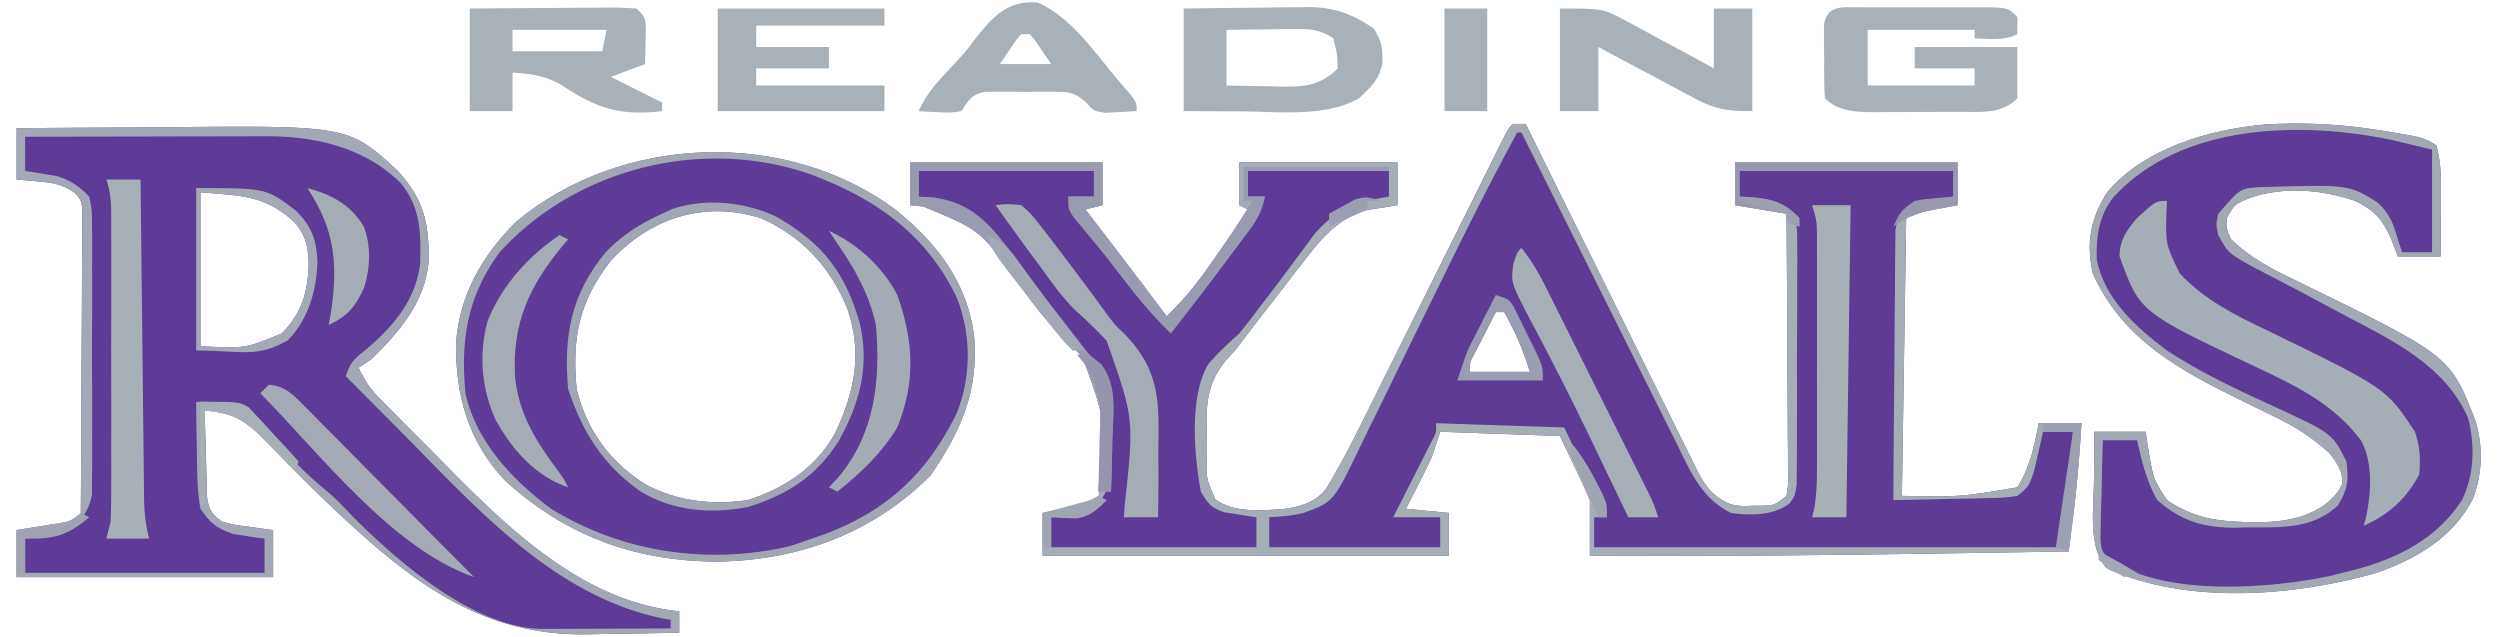 <svg height="637" width="2500" xmlns="http://www.w3.org/2000/svg" viewBox="5 -0.991 577.013 149.002"><path d="M355 28h3l1.599 3.245c4.972 10.087 9.96 20.166 14.961 30.239 2.572 5.178 5.137 10.36 7.691 15.547a3608.15 3608.15 0 0 0 7.43 14.997c.948 1.907 1.89 3.816 2.827 5.728 1.313 2.676 2.643 5.343 3.977 8.009l1.164 2.404c2.156 4.255 3.77 6.89 8.351 8.831 2.56.431 2.56.431 5.125.313l2.57-.012c2.579-.164 2.579-.164 5.305-2.301.44-2.87.44-2.87.34-6.286l.002-1.951a637.237 637.237 0 0 0-.049-6.396 2090.826 2090.826 0 0 0-.087-16.1c-.03-3.967-.044-7.936-.06-11.904-.032-7.788-.084-15.575-.146-23.363l-12-2V37h52v10l-4.875.938c-3.678.69-3.678.69-7.125 2.062l-1 65c13.728.24 13.728.24 27-2 2.971-4.754 3.931-9.573 5-15h10c-.448 7.54-1.07 15.011-2.04 22.5l-.28 2.203A3332.75 3332.75 0 0 1 485 128c-10.604.173-21.208.34-31.812.5l-2.372.036c-25.94.392-51.873.608-77.816.464v-13a184.039 184.039 0 0 0-3.5-7.688L366 101l-28-1-2 6a212.116 212.116 0 0 1-3.125 6.375l-1.633 3.21L330 118l10 1v10h-95v-10l13-3c2.096-17.512 2.096-17.512-3.634-33.402a134.574 134.574 0 0 0-6.595-6.782c-3.257-3.34-5.937-7.135-8.708-10.879-8.588-12.099-8.588-12.099-22-17.624L214 47V37h45v10l-4 1 1.098 1.434a29331.765 29331.765 0 0 1 6.754 8.82c3.745 4.894 7.46 9.809 11.148 14.746 3.891-3.683 7.005-7.547 10.063-11.938l1.275-1.802A455.285 455.285 0 0 0 293 48l-2-1V37h37v10l-7.227 1.172c-6.677 1.994-10.455 6.449-14.523 11.766l-1.561 1.996c-1.572 2.015-3.131 4.04-4.689 6.066l-2.79 3.594A1230.83 1230.83 0 0 0 290 81l-1.602 1.706c-5.269 5.971-5.216 11.38-4.96 19.106l.005 3.428c-.217 5.636-.217 5.636 1.96 10.56 4.431 3.33 11.318 2.618 16.597 2.2 3.77-.655 6.877-1.573 9.309-4.662a211.37 211.37 0 0 0 7.823-14.39l1.15-2.305c1.238-2.482 2.47-4.967 3.702-7.452l2.595-5.204c2.265-4.544 4.526-9.09 6.785-13.636 3.629-7.301 7.264-14.6 10.9-21.897 1.27-2.55 2.538-5.102 3.805-7.654l2.317-4.653 1.07-2.161c2.43-4.872 2.43-4.872 3.544-5.986zm-4 44a1505.412 1505.412 0 0 0-3 5.875l-1.688 3.305C344.86 83.784 344.86 83.784 345 86h14c-1.27-3.813-2.33-6.906-4.125-10.375l-1.07-2.086L353 72h-2z" fill="#5e3c96"/><path d="M5 29c7.677-.068 15.354-.123 23.031-.155 3.567-.016 7.133-.037 10.7-.071 43.895-.412 43.895-.412 55.359 10.152 6.24 6.775 7.444 12.347 7.281 21.504C100.4 69.775 94.56 76.633 88 83l-3 2c1.324 2.927 2.766 5.025 5.018 7.309l1.855 1.893 2.014 2.02 2.103 2.124c1.476 1.486 2.955 2.97 4.436 4.45a1236.53 1236.53 0 0 1 6.623 6.702C121.605 124.171 138.497 139.85 160 142v5c-5.192.125-10.383.215-15.576.275-1.761.025-3.523.059-5.283.102-26.239.634-42.905-13.213-61.4-30.698-4.172-4.024-8.247-8.15-12.31-12.285l-1.962-1.988-1.737-1.771C57.56 96.698 54.802 95.558 49 95c.08 3.772.194 7.542.313 11.313l.068 3.248.107 3.115.08 2.872c.503 2.853 1.122 3.754 3.432 5.452 2.955.795 2.955.795 6.188 1.188l3.292.48L65 123v11H5v-11l2.52-.402 3.293-.535 3.269-.528c2.967-.474 2.967-.474 5.918-1.535.07-9.597.123-19.193.155-28.79.016-4.456.037-8.912.071-13.367.033-4.3.05-8.598.059-12.897.005-1.641.016-3.283.032-4.924.022-2.297.025-4.592.024-6.888l.02-3.964c-.088-3.131-.088-3.131-1.757-5.053-2.94-2.048-5.19-2.362-8.729-2.68L5 41V29zm43 15v36c10.516.528 10.516.528 19-3 4.707-4.707 6.09-9.541 6.313-16.063-.1-4.137-.552-6.7-3.313-9.937-6.882-6.338-12.313-6.193-22-7z" fill="#5e3b96"/><path d="M557.063 29.375l2.452.382c8.471 1.422 8.471 1.422 11.485 3.243.929 3.387 1.12 6.584 1.098 10.082l-.01 2.822-.025 2.908-.014 2.967c-.012 2.407-.03 4.814-.049 7.221h-10l-1.625-4.25c-2.013-4.483-3.842-6.57-8.375-8.75-7.825-2.698-16.701-3.425-24.625-.688-3.564 1.433-3.564 1.433-5.375 4.688-.14 2.473-.14 2.473 1 5 4.866 4.716 10.362 7.356 16.438 10.25C574.15 82.251 574.15 82.251 580 97c2.013 6.038 1.84 12.733-.438 18.688-4.615 9.02-13.27 14.088-22.562 17.312-19.37 5.525-44.265 7.484-63-1-4.725-4.725-3.047-14.874-3.066-21.277.005-3.575.03-7.149.066-10.723h12l.813 5.188c1.022 5.884 1.022 5.884 4.187 10.812 5.038 3.409 9.986 4.738 16 5l2.188.121c6.82.201 13.75-.182 19.312-4.496 2.477-2.365 2.477-2.365 3.563-4.625-.097-3.076-1.213-4.554-3.063-7-4.204-3.833-8.314-6.395-13.438-8.813-1.42-.694-2.839-1.389-4.257-2.085l-2.17-1.058c-14.688-7.18-28.598-14.46-35.51-30.169-1.566-7.206-.5-12.683 3.375-18.875 8.81-10.364 23.654-14.609 36.785-15.871 8.98-.523 17.406-.14 26.278 1.246z" fill="#5d3b96"/><path d="M210.688 48.129C220.323 55.926 227.591 65.33 229 78c1.003 12.517-3.176 21.97-10.188 32.187-13.719 13.72-31.145 20.003-50.312 20.188-19.176-.166-35.176-6.103-49.375-19.09-8.476-9.028-11.481-19.903-11.332-31.945.691-11.151 6.217-20.782 14.144-28.528 24.562-20.44 63.147-21.763 88.75-2.683zM144 60c-7.42 9.466-9.13 18.023-8 30 2.336 9.662 7.804 17.135 16.254 22.406 7.615 3.927 15.324 4.751 23.746 3.594 8.666-2.78 16.105-7.678 20.496-15.75 4.54-9.67 6.377-18.515 2.879-28.938-3.944-9.68-10.47-16.845-20.063-21.187-13.227-4.34-26.16-.142-35.312 9.875z" fill="#5e3c97"/><path d="M216 39h41v6h-6c2.755 5 6.289 9.344 9.813 13.813C265.274 64.493 269.692 70.2 274 76c4.543-4.212 8-8.948 11.563-14a3862.75 3862.75 0 0 1 3.378-4.75l1.595-2.242c1.215-1.667 2.501-3.283 3.804-4.883 1.842-2.114 1.842-2.114 2.66-5.125h-4v-6h33v6l-1.688.227c-11.354 1.956-16.451 8.85-22.912 17.861-2.818 3.849-5.776 7.591-8.712 11.35l-1.815 2.33c-4.757 6.105-4.757 6.105-7.034 8.607-3.302 4.712-2.453 10.051-2.402 15.625l-.072 3.563c-.045 6.775-.045 6.775 2.9 12.699 2.594 1.649 4.023 2.397 7.048 2.55L295 120v7h-48v-7l2.082-.297 2.73-.453 2.708-.422c3.117-1.04 3.809-2.027 5.48-4.828.703-4.223.601-8.475.625-12.75l.137-3.5c.045-5.725-.044-9.703-3.942-14.102A487.925 487.925 0 0 0 253 80a101.757 101.757 0 0 1-2.922-3.79l-1.401-1.893-1.427-1.942a5688.532 5688.532 0 0 0-3.129-4.18 683.157 683.157 0 0 1-6.023-8.203C233.312 53.496 229.225 47.962 221 46l-3.063-.75L216 45v-6z" fill="#5d3b96"/><path d="M355 28h3l1.599 3.245c4.972 10.087 9.96 20.166 14.961 30.239 2.572 5.178 5.137 10.36 7.691 15.547a3608.15 3608.15 0 0 0 7.43 14.997c.948 1.907 1.89 3.816 2.827 5.728 1.313 2.676 2.643 5.343 3.977 8.009l1.164 2.404c2.156 4.255 3.77 6.89 8.351 8.831 2.56.431 2.56.431 5.125.313l2.57-.012c2.579-.164 2.579-.164 5.305-2.301.44-2.87.44-2.87.34-6.286l.002-1.951a637.237 637.237 0 0 0-.049-6.396 2090.826 2090.826 0 0 0-.087-16.1c-.03-3.967-.044-7.936-.06-11.904-.032-7.788-.084-15.575-.146-23.363l-12-2V37h52v10l-4.875.938c-3.678.69-3.678.69-7.125 2.062l-1 65c13.728.24 13.728.24 27-2 2.971-4.754 3.931-9.573 5-15h10c-.448 7.54-1.07 15.011-2.04 22.5l-.28 2.203A3332.75 3332.75 0 0 1 485 128c-10.604.173-21.208.34-31.812.5l-2.372.036c-25.94.392-51.873.608-77.816.464v-13a184.039 184.039 0 0 0-3.5-7.688L366 101l-28-1-2 6a212.116 212.116 0 0 1-3.125 6.375l-1.633 3.21L330 118l10 1v10h-95v-10l13-3c2.096-17.512 2.096-17.512-3.634-33.402a134.574 134.574 0 0 0-6.595-6.782c-3.257-3.34-5.937-7.135-8.708-10.879-8.588-12.099-8.588-12.099-22-17.624L214 47V37h45v10l-4 1 1.098 1.434a29331.765 29331.765 0 0 1 6.754 8.82c3.745 4.894 7.46 9.809 11.148 14.746 3.891-3.683 7.005-7.547 10.063-11.938l1.275-1.802A455.285 455.285 0 0 0 293 48l-2-1V37h37v10l-7.227 1.172c-6.677 1.994-10.455 6.449-14.523 11.766l-1.561 1.996c-1.572 2.015-3.131 4.04-4.689 6.066l-2.79 3.594A1230.83 1230.83 0 0 0 290 81l-1.602 1.706c-5.269 5.971-5.216 11.38-4.96 19.106l.005 3.428c-.217 5.636-.217 5.636 1.96 10.56 4.431 3.33 11.318 2.618 16.597 2.2 3.77-.655 6.877-1.573 9.309-4.662a211.37 211.37 0 0 0 7.823-14.39l1.15-2.305c1.238-2.482 2.47-4.967 3.702-7.452l2.595-5.204c2.265-4.544 4.526-9.09 6.785-13.636 3.629-7.301 7.264-14.6 10.9-21.897 1.27-2.55 2.538-5.102 3.805-7.654l2.317-4.653 1.07-2.161c2.43-4.872 2.43-4.872 3.544-5.986zm1 2c-5.877 10.878-11.46 21.885-16.891 32.99a3913.167 3913.167 0 0 1-3.2 6.52l-1.085 2.205-2.19 4.452a2237.346 2237.346 0 0 0-5.556 11.377c-1.81 3.733-3.639 7.455-5.481 11.172a448.482 448.482 0 0 0-2.051 4.219C313.06 116.44 313.06 116.44 306 119c-2.737.685-5.164.801-8 1v7h40v-7h-11l2.188-4.305 2.812-5.57 1.445-2.84 1.368-2.715 1.269-2.507c1.054-1.991 1.054-1.991.918-4.063l30 1 10 21h-3v7h109c2.112-13.458 2.112-13.458 3-27h-7l-.55 2.52-.762 3.292-.739 3.27c-.994 3.058-1.399 4.063-3.949 5.918-3.003.432-3.003.432-6.637.512l-3.935.107-4.115.068c-1.384.034-2.767.068-4.15.104-3.388.083-6.775.152-10.163.209.038-8.554.097-17.107.184-25.66.04-3.972.072-7.944.087-11.915.015-3.833.05-7.664.097-11.496.015-1.463.023-2.926.024-4.389.002-2.048.03-4.093.062-6.14l.027-3.534C445 50 445 50 446.887 48.146c2.304-1.25 4.292-1.842 6.863-2.334l2.422-.48L458 45v-6h-50v6l1.828.332 2.422.48 2.39.458c2.789.863 4.267 1.68 6.36 3.73.501 2.808.501 2.808.502 6.26l.028 3.913c-.01 1.411-.022 2.822-.034 4.233 0 1.446.002 2.892.005 4.338 0 3.03-.012 6.059-.034 9.089a1100.43 1100.43 0 0 0-.013 11.651c.007 2.986-.001 5.97-.014 8.956a729.77 729.77 0 0 0 0 4.297c.002 2.001-.016 4.002-.036 6.003l-.016 3.452C421 115 421 115 419.662 116.829c-4.077 2.872-8.886 2.759-13.662 2.171-7.178-3.59-9.601-10.056-13.012-16.911l-1.184-2.367c-1.284-2.57-2.566-5.14-3.847-7.71l-2.678-5.36c-2.344-4.692-4.686-9.386-7.027-14.08-2.392-4.794-4.786-9.586-7.18-14.379C366.38 48.797 361.69 39.4 357 30h-1zm-140 9v6l1.977.516 2.648.734 2.602.703c5.682 2.145 9.303 5.26 12.773 10.172l2.297 3.172 1.275 1.764c2.818 3.828 5.755 7.565 8.678 11.314l1.79 2.305 1.726 2.218 1.656 2.164c1.692 2.165 1.692 2.165 4.46 4.66 3.347 5.18 2.843 10.31 2.743 16.34l.059 3.55c-.049 8.476-.049 8.476-2.954 12.646-2.592 1.654-4.016 2.4-7.043 2.555L247 120v7h48v-7l-2.082-.297-2.73-.453-2.708-.422c-3.115-1.04-3.803-2.035-5.48-4.828-1.534-8.46-2.749-22.01 1.664-29.703 2.278-2.689 4.71-4.951 7.336-7.297a195.57 195.57 0 0 0 4.938-6.375c.835-1.09 1.673-2.18 2.511-3.27a530.419 530.419 0 0 0 5.196-6.93l1.322-1.77a945.66 945.66 0 0 0 3.611-4.878c3.765-4.317 7.633-6.997 13.297-8.027.781-.15 1.562-.3 2.367-.453L326 45v-6h-33v6h4c-2.9 5.336-6.186 10.12-9.875 14.938l-1.527 2.013a2273.925 2273.925 0 0 1-3.042 4.002C280.02 69.289 277.51 72.645 275 76c-3.634-3.492-6.79-7.15-9.813-11.188-.868-1.147-1.738-2.294-2.609-3.44l-1.303-1.716c-2.518-3.27-5.151-6.45-7.779-9.633C252 48 252 48 251 45h6v-6h-41z" fill="#a5adb6"/><path d="M5 29c7.677-.068 15.354-.123 23.031-.155 3.567-.016 7.133-.037 10.7-.071 43.895-.412 43.895-.412 55.359 10.152 6.24 6.775 7.444 12.347 7.281 21.504C100.4 69.775 94.56 76.633 88 83l-3 2c1.324 2.927 2.766 5.025 5.018 7.309l1.855 1.893 2.014 2.02 2.103 2.124c1.476 1.486 2.955 2.97 4.436 4.45a1236.53 1236.53 0 0 1 6.623 6.702C121.605 124.171 138.497 139.85 160 142v5c-5.192.125-10.383.215-15.576.275-1.761.025-3.523.059-5.283.102-26.239.634-42.905-13.213-61.4-30.698-4.172-4.024-8.247-8.15-12.31-12.285l-1.962-1.988-1.737-1.771C57.56 96.698 54.802 95.558 49 95c.08 3.772.194 7.542.313 11.313l.068 3.248.107 3.115.08 2.872c.503 2.853 1.122 3.754 3.432 5.452 2.955.795 2.955.795 6.188 1.188l3.292.48L65 123v11H5v-11l2.52-.402 3.293-.535 3.269-.528c2.967-.474 2.967-.474 5.918-1.535.07-9.597.123-19.193.155-28.79.016-4.456.037-8.912.071-13.367.033-4.3.05-8.598.059-12.897.005-1.641.016-3.283.032-4.924.022-2.297.025-4.592.024-6.888l.02-3.964c-.088-3.131-.088-3.131-1.757-5.053-2.94-2.048-5.19-2.362-8.729-2.68L5 41V29zm2 2v8l2.012.297 2.675.453 2.637.422C17.723 41.224 19.487 42.469 22 45c.635 3.219.635 3.219.647 7.076l.027 2.135c.021 2.325.007 4.648-.01 6.973.003 1.619.008 3.238.015 4.857.007 3.392-.004 6.783-.027 10.175a968.1 968.1 0 0 0 .018 13.027c.018 3.343.012 6.686 0 10.03-.004 1.6 0 3.2.011 4.801.013 2.241-.006 4.48-.034 6.72l-.012 3.86c-.801 4.222-2.327 5.692-5.635 8.346-2.676.926-2.676.926-5.313 1.313l-2.675.425L7 125v8h56v-8l-2.012-.262-2.675-.425-2.637-.387c-3.89-1.346-5.31-2.494-7.676-5.926-.753-4.268-.79-8.487-.813-12.813l-.076-3.544C47.053 98.76 47.016 95.882 47 93c5.585-.092 9.781.2 13.977 4.133 1.239 1.31 2.455 2.64 3.648 3.992 1.294 1.38 2.59 2.76 3.887 4.137l1.833 1.986c2.477 2.623 5.18 4.921 7.936 7.24 1.84 1.618 3.479 3.352 5.156 5.137 10.623 10.685 28.174 25.969 44.025 26.489a611.9 611.9 0 0 0 4.268-.016l2.274-.005c2.395-.005 4.79-.018 7.184-.03A4986.55 4986.55 0 0 0 158 146l-.001-2-2.098-.375c-25.696-5.417-43.877-26.405-61.652-44.313l-3.594-3.607A7109.024 7109.024 0 0 1 82 87c1.125-3.374 1.984-4.02 4.688-6.188 6.465-5.49 11.7-11.613 12.718-20.265.178-7.21.135-12.883-4.574-18.75-8.389-8.228-19.828-10.934-31.296-10.91h-3.821l-4.082.015-4.212.005c-3.68.003-7.358.013-11.037.024-3.761.01-7.522.015-11.282.02-7.368.01-14.735.028-22.102.049z" fill="#a2a8b5"/><path d="M557.063 29.375l2.452.382c8.471 1.422 8.471 1.422 11.485 3.243.929 3.387 1.12 6.584 1.098 10.082l-.01 2.822-.025 2.908-.014 2.967c-.012 2.407-.03 4.814-.049 7.221h-10l-1.625-4.25c-2.013-4.483-3.842-6.57-8.375-8.75-7.825-2.698-16.701-3.425-24.625-.688-3.564 1.433-3.564 1.433-5.375 4.688-.14 2.473-.14 2.473 1 5 4.866 4.716 10.362 7.356 16.438 10.25C574.15 82.251 574.15 82.251 580 97c2.013 6.038 1.84 12.733-.438 18.688-4.615 9.02-13.27 14.088-22.562 17.312-19.37 5.525-44.265 7.484-63-1-4.725-4.725-3.047-14.874-3.066-21.277.005-3.575.03-7.149.066-10.723h12l.813 5.188c1.022 5.884 1.022 5.884 4.187 10.812 5.038 3.409 9.986 4.738 16 5l2.188.121c6.82.201 13.75-.182 19.312-4.496 2.477-2.365 2.477-2.365 3.563-4.625-.097-3.076-1.213-4.554-3.063-7-4.204-3.833-8.314-6.395-13.438-8.813-1.42-.694-2.839-1.389-4.257-2.085l-2.17-1.058c-14.688-7.18-28.598-14.46-35.51-30.169-1.566-7.206-.5-12.683 3.375-18.875 8.81-10.364 23.654-14.609 36.785-15.871 8.98-.523 17.406-.14 26.278 1.246zm-61.5 15.656c-3.445 4.34-4.156 9.127-3.993 14.547 1.638 9.23 9.265 16.06 16.43 21.422 7.602 4.978 15.633 8.785 23.875 12.563 14.802 6.792 14.802 6.792 18.125 13.437.512 4.438.326 6.476-2.063 10.313-5.966 5.459-13.166 5.052-20.875 5.062l-2.88.074c-7.473.031-12.87-1.494-18.494-6.511-2.514-4.376-3.557-9.047-4.688-13.938h-8c-.145 4.25-.234 8.499-.312 12.75l-.127 3.656-.05 3.516c-.025 1.068-.052 2.136-.079 3.237.332 3.04.332 3.04 2.916 5.155 12.91 8.205 36.725 6.396 50.996 3.374L549 133l3.281-.813c10.12-2.785 18.806-7.21 24.719-16.187 2.904-6.008 3.09-12.801 1.418-19.242C573.086 84.634 561.092 78.796 550 73c-1.328-.71-2.655-1.42-3.98-2.133-4.737-2.541-9.475-5.078-14.262-7.523-9.342-4.857-9.342-4.857-11.758-9.344-.563-2.5-.563-2.5 0-5 5.024-5.817 5.024-5.817 9.088-6.193 21.476-.674 21.476-.674 28.264 3.627 2.758 2.62 3.63 4.904 4.648 8.566l1 3h7V34l-6-1.438-3.375-.808c-21.481-4.468-49.186-3.88-65.063 13.277z" fill="#a2a8b4"/><path d="M508 46l-.105 2.195c-.26 7.865-.26 7.865 3.105 14.805 5.962 6.256 12.886 9.73 20.625 13.375C559.319 89.852 559.319 89.852 566 100c1.206 3.62 1.323 6.192 1 10-3.019 5.702-7.123 9.388-13 12l.48-1.637c1.265-5.753 1.787-12.813-.98-18.175-6.525-8.862-15.756-13.125-25.438-17.688-26.464-12.506-26.464-12.506-31.187-25.625.174-4.003 1.595-5.812 4.125-8.875 4.421-4 4.421-4 7-4z" fill="#a5adb6"/><g fill="#a8b1b7"><path d="M436.426.722l2.668.012 2.734-.005c1.91-.002 3.82.002 5.73.01 2.93.011 5.86 0 8.79-.012 1.853 0 3.705.003 5.558.007l2.668-.012C470.77.77 470.77.77 473 3v4c-3.215 1.607-6.436 1.057-10 1V6h-25v13h25v-4h-14v-5h24v12c-3.762 3.762-8.37 3.16-13.434 3.168l-2.166.01c-1.509.005-3.018.007-4.526.007-2.3.002-4.6.02-6.9.04-1.469.003-2.938.005-4.408.005l-2.07.022c-4.12-.02-8.416-.172-11.496-3.252-.25-3.138-.185-6.29-.187-9.437l-.038-2.682-.005-2.565-.013-2.36c.62-4.99 4.584-4.202 8.67-4.234zM111 1c5.518-.046 11.035-.086 16.553-.11 1.878-.01 3.756-.024 5.634-.04 2.695-.025 5.39-.036 8.086-.045l2.554-.032c2.06 0 4.118.104 6.173.227 2 2 2 2 2.195 4.602l-.07 3.023-.055 3.04L152 14l-8 3 12 6v2c-9.956 1.19-15.559-.748-23.613-6.152C128.344 16.642 125.55 16.313 121 16v9h-10V1zm10 5v5h21l1-5h-22zM278 1c4.857-.07 9.712-.129 14.57-.165 1.649-.015 3.299-.035 4.948-.061C299.9.737 302.28.72 304.66.707c.73-.015 1.46-.03 2.21-.047 6.098-.002 10.493 1.514 15.567 5.027 1.864 2.758 2.19 4.968 2.016 8.282-.831 3.727-2.67 5.433-5.453 8.031-7.886 4.476-18.782 3.12-27.5 3.063l-3.938-.014c-3.187-.012-6.375-.03-9.562-.049V1zm10 5v13c3.23.081 6.457.14 9.688.188l2.763.076c5.021.054 8.471.033 12.549-3.264l1-1c-.093-3.486-.093-3.486-1-7-2.956-2.057-5.446-2.238-8.984-2.195l-2.832.02-2.934.05-2.98.027c-2.424.024-4.847.06-7.27.098zM366 1c10.125 0 10.125 0 15.785 3.063l1.778.941c1.843.982 3.67 1.988 5.5 2.996 1.258.676 2.518 1.35 3.779 2.023 3.066 1.637 6.11 3.307 9.158 4.977V1h9v24c-6.24 0-8.92-.48-14.027-3.281l-1.92-1.01a663.295 663.295 0 0 1-5.99-3.209 2388.93 2388.93 0 0 0-4.096-2.168c-3.332-1.76-6.648-3.546-9.967-5.332v15h-9V1z"/></g><path d="M210.688 48.129C220.323 55.926 227.591 65.33 229 78c1.003 12.517-3.176 21.97-10.188 32.187-13.719 13.72-31.145 20.003-50.312 20.188-19.176-.166-35.176-6.103-49.375-19.09-8.476-9.028-11.481-19.903-11.332-31.945.691-11.151 6.217-20.782 14.144-28.528 24.562-20.44 63.147-21.763 88.75-2.683zM118 58c-7.565 10.314-9.191 20.486-8 33 2.42 11.19 11.02 20.363 20 27 16.636 10.232 36.616 13.185 55.688 8.812A109.81 109.81 0 0 0 191 125l2.992-1.031c14.683-5.53 23.962-14.264 30.809-28.102 3.57-8.536 3.506-18.466.199-27.055-7.141-15.075-19.166-23.394-34.355-29.05C165.405 30.96 135.858 38.358 118 58z" fill="#a2a7b4"/><path d="M169 1h39v4h-30v5h17v5h-17v4h30v6h-39V1zM243.89-.39C251.514 3.017 256.788 10.69 262 17l1.556 1.792C267 22.774 267 22.774 267 25c-1.582.109-3.166.186-4.75.25l-2.672.14C257 25 257 25 255.185 23.01c-2.737-2.516-4.053-2.523-7.72-2.54l-3.201-.016-3.327.047-3.337-.047-3.198.016-2.922.013c-3.18.664-3.735 1.88-5.48 4.518-2.48.39-2.48.39-5.188.25l-2.73-.11L216 25c1.974-4.528 5.175-7.674 8.512-11.25 2.517-2.708 2.517-2.708 4.695-5.625 4.153-5.268 7.604-9.116 14.684-8.516zM240 7c-1.357 1.559-1.357 1.559-2.625 3.5L235 14h12l-2.375-3.5-1.336-1.969L242 7h-2z" fill="#a8b1b7"/><path d="M26 41h8l.031 3.01c.098 9.358.2 18.717.308 28.075.056 4.811.109 9.622.158 14.434.048 4.642.1 9.285.156 13.927.02 1.772.04 3.544.056 5.315.024 2.48.054 4.96.086 7.441l.017 2.223c.05 3.425.35 6.222 1.188 9.575H26l1-4c.094-2.501.137-4.974.13-7.475l.005-2.263c.004-2.464.001-4.927-.002-7.39a6284.785 6284.785 0 0 0-.002-15.906c-.006-4.603-.003-9.206.003-13.808.004-3.537.002-7.074 0-10.611 0-1.697 0-3.395.002-5.092.003-2.37-.001-4.74-.007-7.11l.007-2.13C27.122 46.193 26.964 43.893 26 41z" fill="#a7b0b6"/><path d="M214 37h45v10l-4 1a189775141.923 189775141.923 0 0 1 7.852 10.254c3.745 4.894 7.46 9.809 11.148 14.746 3.85-3.651 6.964-7.468 10-11.813l1.316-1.861A221.048 221.048 0 0 0 294 46h-2v-8h34v1h-33v6h4c-.62 3.382-1.864 5.49-3.914 8.23l-1.809 2.436-1.902 2.522-1.832 2.462C283.434 66.157 279.237 71.592 275 77c-3.81-3.658-7.095-7.505-10.313-11.688-.96-1.24-1.92-2.48-2.882-3.718l-1.427-1.84c-2.602-3.312-5.309-6.54-8.015-9.766C251 48 251 48 251 45h6v-6h-41v6l3.5.188c8.013 1.11 12.276 5.216 17.125 11.5a828.136 828.136 0 0 1 3.881 5.29c2.864 3.875 5.843 7.66 8.806 11.46l1.778 2.293c.565.727 1.13 1.454 1.71 2.203l1.637 2.145c1.678 2.152 1.678 2.152 4.461 4.62 3.354 5.268 2.63 10.581 2.414 16.676l-.068 3.676c-.059 2.984-.14 5.966-.244 8.949h-3l.19-2.057c1.643-15.378 1.643-15.378-3.824-29.205a150.121 150.121 0 0 0-6.595-6.89c-3.232-3.372-5.929-7.164-8.709-10.91-8.587-12.1-8.587-12.1-22-17.626L214 47V37z" fill="#999bb1"/><path d="M425 47h9l-1 73h-8l.492-2.101c.552-3.151.635-6.079.637-9.278l.01-3.843-.006-4.126.003-4.254c.001-2.967 0-5.933-.006-8.9-.005-3.798-.002-7.596.004-11.395.004-2.926.002-5.852 0-8.779 0-1.4 0-2.8.002-4.201.003-1.958-.002-3.916-.007-5.873l-.002-3.373c-.04-3.098-.04-3.098-1.127-6.877z" fill="#a7b0b6"/><path d="M234 47c2.71-.313 2.71-.313 6 0 2.352 2.063 2.352 2.063 4.625 5l1.267 1.607A327.02 327.02 0 0 1 250 59l1.48 1.961a801.409 801.409 0 0 1 5.97 7.99l1.398 1.897 1.45 2.007c1.72 2.253 1.72 2.253 4.04 4.468 7.972 8.296 7.929 15.471 7.725 26.365.003 1.587.01 3.175.021 4.763A521.02 521.02 0 0 1 272 120h-8l.206-2.867c2.194-20.173 2.194-20.173-4.248-38.436a112.111 112.111 0 0 0-7.136-6.947c-3.216-3.089-5.72-6.707-8.322-10.313a3348.45 3348.45 0 0 0-2.844-3.816A741.587 741.587 0 0 1 234 47z" fill="#a5acb5"/><path d="M182.688 49.672c10.89 6.255 16.204 13.092 19.585 25.121 2.262 9.983-.067 18.619-5.023 27.457-5.22 8.182-11.934 12.478-21.137 15.336-8.723 1.71-17.447.999-25.113-3.586-8.829-6.205-13.615-13.846-17-24-1.071-12.351.65-22.103 8.75-31.938 3.905-4.075 8.118-6.768 13.25-9.062l2.352-1.105c7.789-2.631 16.963-1.667 24.335 1.777zM144 60c-7.42 9.466-9.13 18.023-8 30 2.336 9.662 7.804 17.135 16.254 22.406 7.615 3.927 15.324 4.751 23.746 3.594 8.666-2.78 16.105-7.678 20.496-15.75 4.54-9.67 6.377-18.515 2.879-28.938-3.944-9.68-10.47-16.845-20.063-21.187-13.227-4.34-26.16-.142-35.312 9.875z" fill="#a1a6b4"/><path d="M357 57c2.408 3.019 4.172 6.095 5.895 9.547l1.688 3.367 1.8 3.621c.62 1.243 1.242 2.486 1.863 3.728 1.299 2.599 2.594 5.199 3.888 7.8 1.658 3.333 3.322 6.664 4.987 9.993 1.282 2.564 2.561 5.128 3.84 7.693l1.84 3.685c.856 1.715 1.71 3.432 2.563 5.148l1.473 2.958C388 117 388 117 389 120h-7l-1.079-2.25a9071.424 9071.424 0 0 0-4.164-8.66c-.629-1.309-1.257-2.617-1.884-3.926-3.482-7.262-7.009-14.49-10.732-21.633l-1.824-3.528a538.045 538.045 0 0 0-3.492-6.612c-4.275-8.27-4.275-8.27-3.735-12.555C356 58 356 58 357 57z" fill="#a6aeb6"/><path d="M195 53c6.72 3.06 12.602 8.456 16 15 3.84 10.653 4.33 20.395 0 31-3.682 6.06-8.489 10.614-14 15l-2-1 2.188-2.313C205.815 100.388 207.131 87.886 206 75c-1.553-7.09-4.895-13.08-9-19l-2-3z" fill="#a4abb5"/><path d="M132 54l2 1-1.355 1.582c-7.87 9.58-11.715 18.114-11.06 30.617.951 8.722 4.784 14.81 9.927 21.77C133 111 133 111 134 113c-7.68-2.596-13.157-8.881-17-15.875-3.276-7.313-3.929-15.184-1.852-22.938C118.35 65.966 124.716 58.858 132 54z" fill="#a5acb5"/><path d="M339 1h10v24h-10V1z" fill="#a8b1b7"/><path d="M64 89c3.665.291 5.44 2.074 7.955 4.614l2.316 2.317 2.475 2.522 2.57 2.583c2.714 2.731 5.418 5.472 8.122 8.214 1.817 1.833 3.636 3.665 5.455 5.496 3.345 3.37 6.686 6.744 10.023 10.122 3.017 3.055 6.043 6.101 9.084 9.132-19.38-6.811-36.075-28.94-50-43z" fill="#a3aab5"/><path d="M73 43c5.557 1.455 10.053 3.834 13.148 8.867 1.838 4.602 1.587 9.768.13 14.457C84.322 70.606 82.433 73.03 78 75l.48-2.54C80.23 60.81 79.495 52.744 73 43z" fill="#a4acb5"/><path d="M407 37h52v10l-4.688.813c-3.98.784-6.992 1.753-10.312 4.187 1.37-3.161 1.99-3.993 5-6 2.262-.414 2.262-.414 4.688-.625l2.449-.227L458 45v-6h-50v6l1.793.078c5.22.375 8.459.932 12.207 4.922v2l-3-1v-2l-12-2V37z" fill="#9898b0"/><path d="M47 43c16.418 0 16.418 0 23.438 5.375 3.673 3.763 4.644 6.6 4.937 11.75-.171 6.814-2.137 13.582-6.938 18.5C61.005 82.817 57.657 81 47 81V43zm1 1v36c10.516.528 10.516.528 19-3 4.707-4.707 6.09-9.541 6.313-16.063-.1-4.137-.552-6.7-3.313-9.937-6.882-6.338-12.313-6.193-22-7z" fill="#a3aab5"/><path d="M351 68c3 1 3 1 4.075 2.535l.968 1.957 1.064 2.137 1.08 2.246 1.116 2.223C362 84.592 362 84.592 362 88h-20c2.25-6.75 2.25-6.75 3.727-9.648l.937-1.856.961-1.871.984-1.941A1361.59 1361.59 0 0 1 351 68zm0 4a1505.412 1505.412 0 0 0-3 5.875l-1.688 3.305C344.86 83.784 344.86 83.784 345 86h14c-1.27-3.813-2.33-6.906-4.125-10.375l-1.07-2.086L353 72h-2z" fill="#9b9db2"/><path d="M479 98h9c-.598 10.07-1.663 20.006-3 30l-3-1 4-27h-7v-2z" fill="#9da0b2"/><path d="M48 93c9 0 9 0 11.307 1.285l1.634 1.778 1.827 1.914L64.563 100l1.9 2.023A263.208 263.208 0 0 1 71 107l-1 2-2.047-2.082-2.703-2.73-2.672-2.708C57.545 96.638 56.532 96.076 49 95v22h-1V93z" fill="#a7afb6"/><path d="M253 82c3 0 3 0 5.668 2.164 3.883 4.953 2.855 11.247 2.644 17.211l-.068 3.676c-.059 2.984-.14 5.966-.244 8.949h-3l.08-2.184c.104-3.292.168-6.585.232-9.879l.127-3.435c.106-7.244-.474-11.114-5.439-16.502z" fill="#9695b0"/><path d="M232 54c3.103 1.34 4.79 2.65 6.77 5.379l1.495 2.031 1.548 2.153a6577.64 6577.64 0 0 0 3.19 4.347l1.552 2.126C249.29 73.753 252.142 77.378 255 81h-3c-2.164-2.203-2.164-2.203-4.625-5.25l-1.314-1.62c-1.368-1.7-2.717-3.412-4.061-5.13l-1.328-1.698C233.247 57.741 233.247 57.741 232 54z" fill="#a2a8b5"/><path d="M20 119l2 1c-5.2 4.357-8.227 5.128-15 5v8H5v-10l2.52-.367 3.293-.508 3.269-.492c3.091-.484 3.091-.484 5.918-2.633z" fill="#9fa3b3"/><path d="M258 115l2 1c-2.214 2.214-3.93 3.866-7.113 4.266-1.964-.014-3.927-.133-5.887-.266v7h-2v-8l2.336-.621 3.039-.817 3.023-.808c2.556-.656 2.556-.656 4.602-1.754z" fill="#a0a5b4"/><path d="M369 103c2.278 2.88 4.04 5.783 5.688 9.063l1.324 2.597C377 117 377 117 377 120h-2l-7-16z" fill="#9fa4b3"/><path d="M408 45c5.78.252 9.83.561 14 5v2l-3-1v-2l-11-3v-1z" fill="#9d9fb2"/><path d="M324 46h-3v2l-9 4v-3a205.189 205.189 0 0 1 3.75-2.063l2.11-1.16c2.501-.908 3.673-.66 6.14.223z" fill="#9c9eb2"/><path d="M492 128c3.112 1.498 6.053 3.2 9 5l-3 1c-3.188-1.813-3.188-1.813-6-4v-2z" fill="#a2a8b4"/></svg>